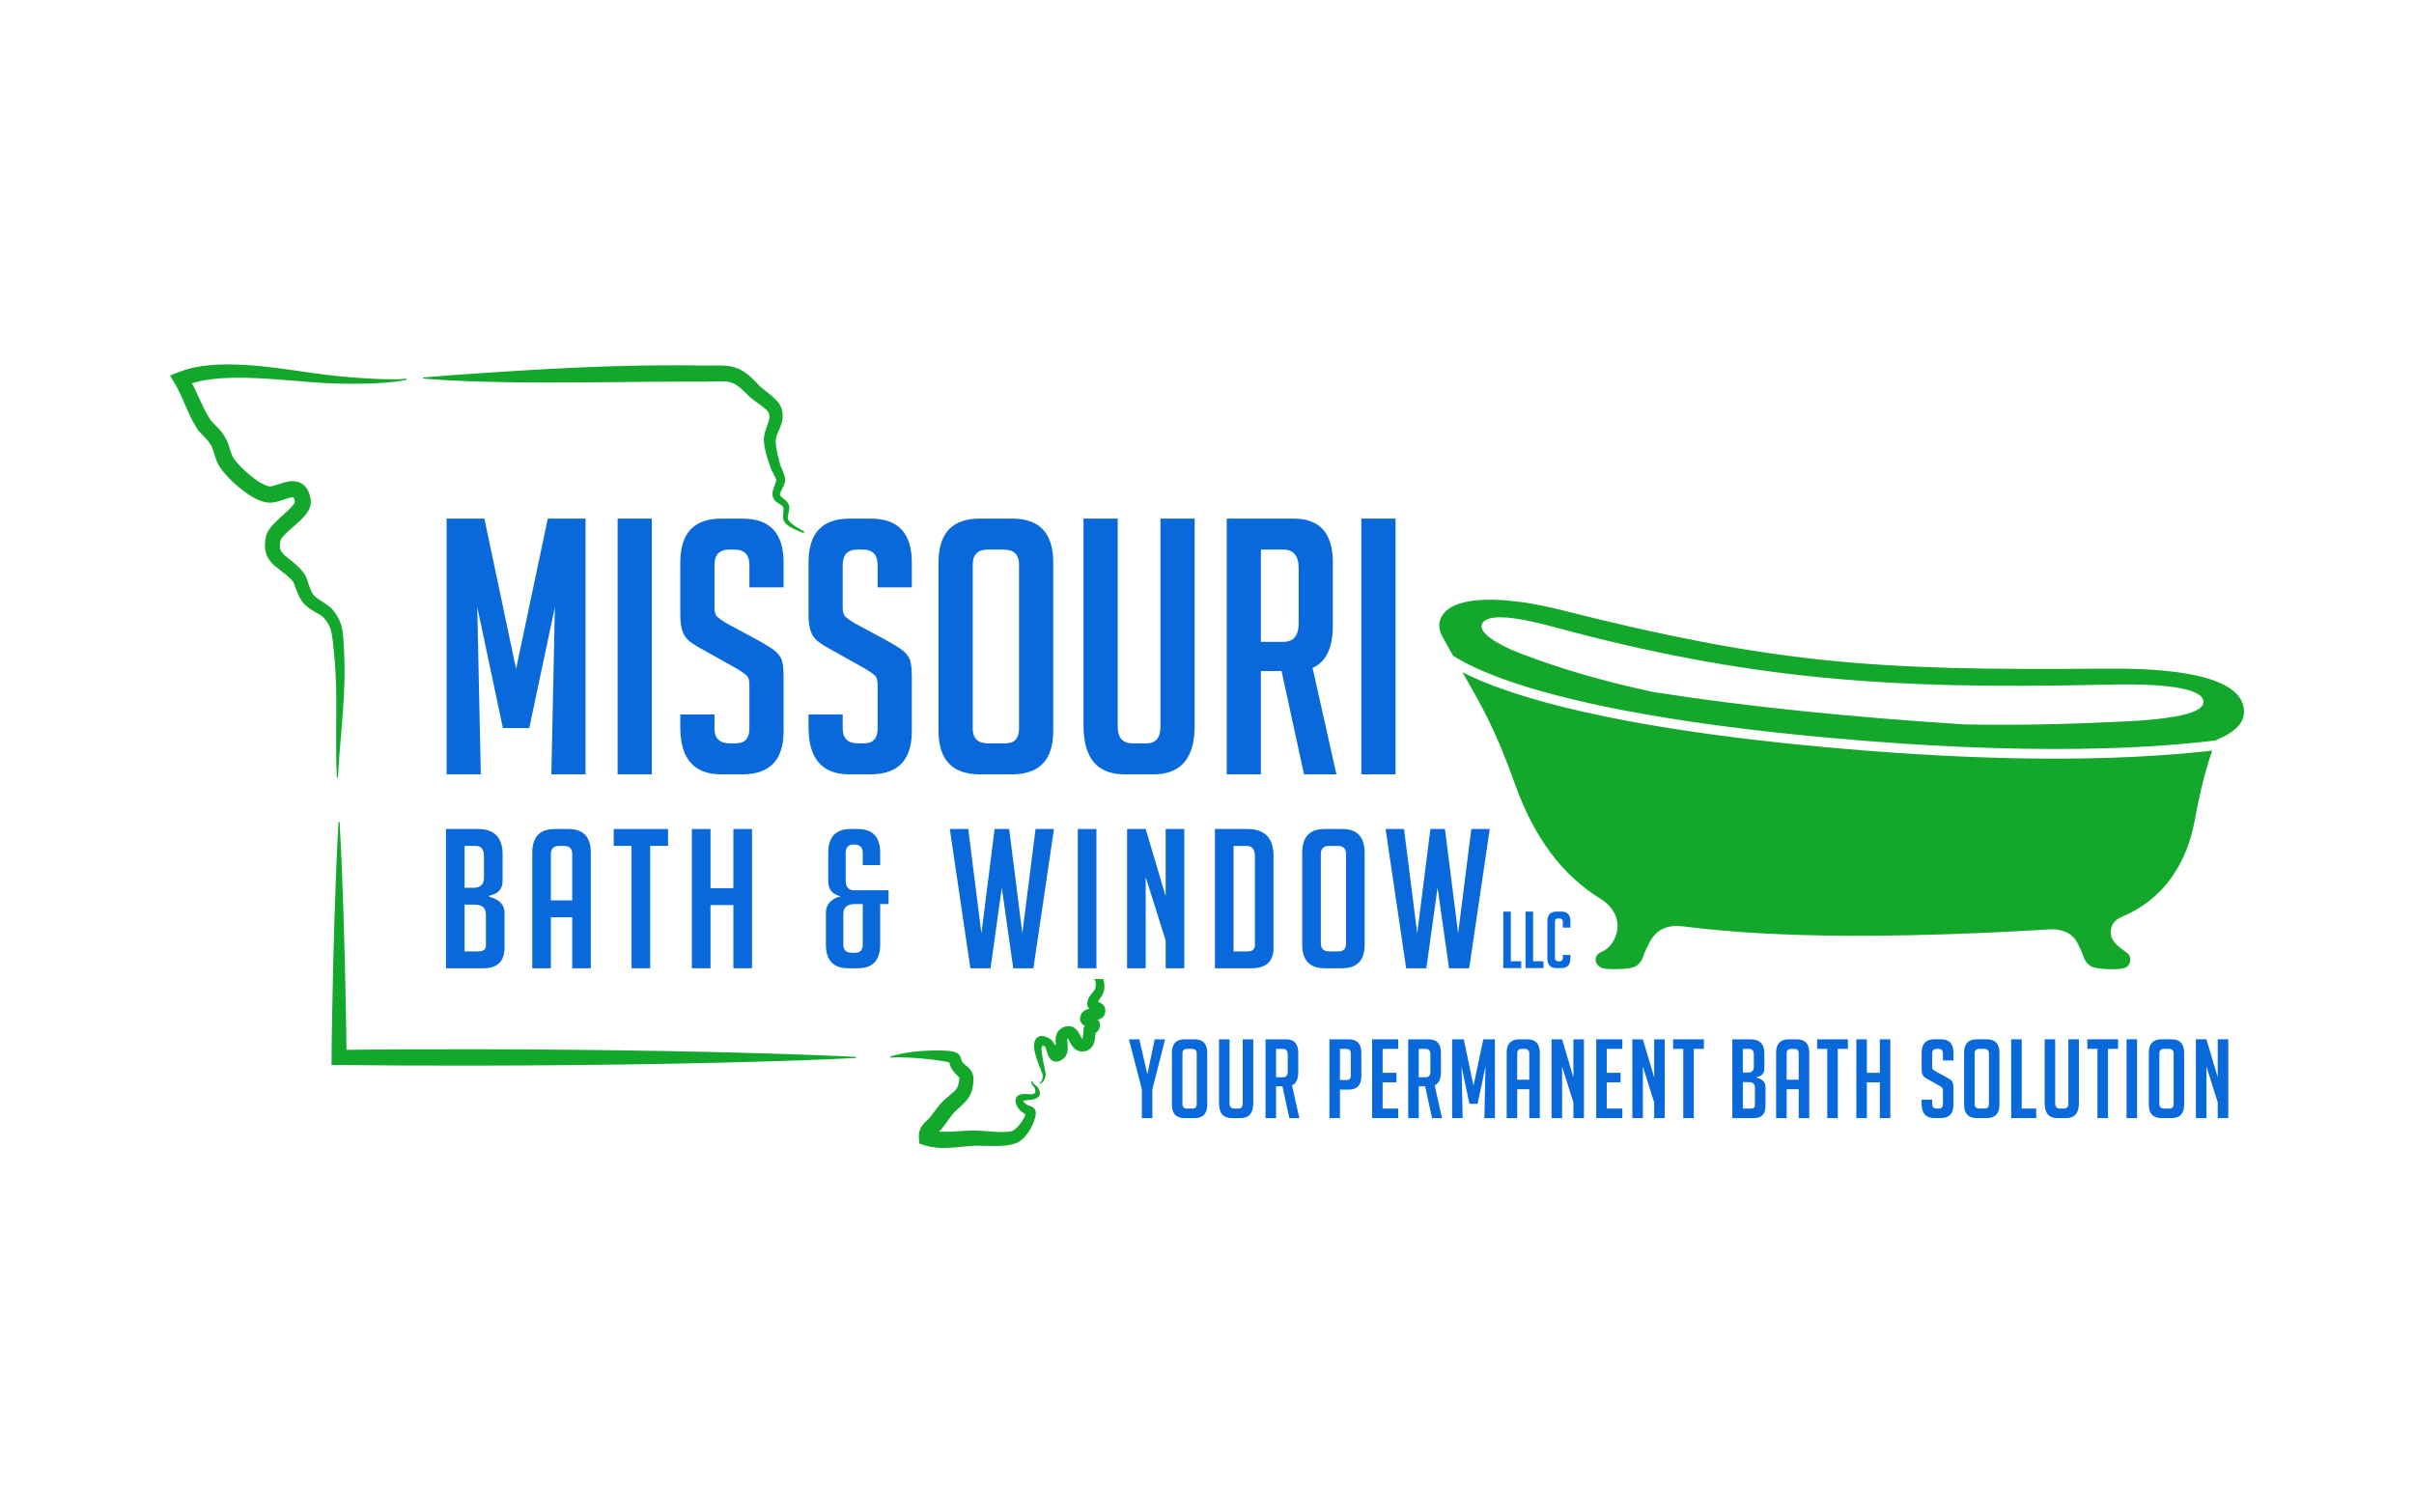 <?xml version="1.0" encoding="utf-8"?>
<!-- Generator: Adobe Illustrator 25.2.1, SVG Export Plug-In . SVG Version: 6.00 Build 0)  -->
<svg version="1.1" id="Layer_1" xmlns="http://www.w3.org/2000/svg" xmlns:xlink="http://www.w3.org/1999/xlink" x="0px" y="0px"
	 width="723px" height="453px" viewBox="0 0 723 453" enable-background="new 0 0 723 453" xml:space="preserve">
<g>
	<path fill-rule="evenodd" clip-rule="evenodd" fill="#13A82B" d="M655.091,201.801c-8.247-1.436-17.825-1.588-24.679-1.528
		c-34.964,0.313-60.072-0.015-85.225-2.703c-23.285-2.491-46.61-7.006-77.821-14.913c-11.368-2.88-26.369-4.755-33.002-0.612
		c-3.191,1.985-4.246,5.219-2.365,8.641c1.127,2.056,2.179,3.94,3.168,5.691c3.1,2.012,8.599,4.887,17.989,8.046
		c10.369,3.49,23.392,6.643,38.713,9.373c19.091,3.402,41.829,6.151,67.583,8.176c26.162,2.056,50.099,2.783,71.149,2.162
		c12.013-0.357,23.107-1.151,33.129-2.365c0.017-0.041,0.035-0.083,0.052-0.123c4.879-1.984,8.311-4.693,8.311-8.411
		C672.092,206.721,664.448,203.434,655.091,201.801 M651.56,214.597c-7.077,1.299-16.512,1.532-19.456,1.678
		c-13.854,0.689-28.566,0.972-43.627,0.715c-33.918-2.171-65.013-5.27-93.29-9.711c-14.256-3.048-27.815-6.904-40.18-11.703
		c-7.155-2.78-11.859-6.123-11.246-8.347c1.153-4.187,12.405-1.929,21.493,0.538c28.862,7.839,53.829,12.465,78.873,15
		c27.028,2.736,54.149,3.039,86.355,2.313c3.111-0.069,13.253-0.356,20.778,0.762c4.906,0.728,8.698,2.056,8.698,4.432
		C659.959,212.385,656.283,213.729,651.56,214.597 M630.686,227.024c-4.892,0.144-9.942,0.216-15.134,0.216
		c-17.261,0-36.134-0.797-56.328-2.384c-75.742-5.954-107.951-16.698-121.235-23.515c6.168,10.783,9.904,17.177,15.847,33.766
		c5.65,15.773,14.055,27.053,25.503,34.097c3.013,1.871,4.994,4.607,5.115,7.775c0.124,3.26-1.756,6.882-4.834,8.167
		c-1.133,0.488-1.884,1.354-1.693,2.654c0.144,0.979,0.892,1.911,2.228,2.243c1.751,0.434,7.509,0.299,9.161-0.35
		c1.251-0.493,2.19-1.463,2.738-2.984c0.605-1.687,1.365-3.324,2.25-4.886c1.047-1.866,2.427-3.063,4.03-3.743
		c1.702-0.721,3.658-0.861,5.749-0.6c22.203,2.775,45.163,3.078,67.576,2.652c14.793-0.279,29.278-0.965,42.292-1.768
		c3.148-0.196,6.467,0.867,8.095,3.815c0.783,1.429,1.467,2.92,2.023,4.451c0.518,1.421,1.324,2.496,2.766,3.063
		c0.887,0.349,3.078,0.568,5.174,0.603c1.805,0.03,3.544-0.077,4.323-0.352c0.991-0.35,1.656-1.315,1.712-2.348
		c0.047-0.828-0.292-1.692-1.128-2.299c-2.187-1.587-4.755-3.201-4.745-6.08c0.007-2.261,1.336-3.772,3.331-4.6
		c12.532-5.235,19.473-15.922,21.883-29.135c0.592-3.259,1.247-6.495,1.955-9.513l0.05-0.108c0,0,1.352-5.861,3.171-11.041
		C652.85,225.944,642.183,226.682,630.686,227.024"/>
	<polygon fill="#0969DB" points="345.141,334.907 341.985,334.907 341.985,326.23 338.107,311.305 341.229,311.305 343.596,321.561 
		343.695,321.561 345.832,311.305 348.955,311.305 345.141,326.23 	"/>
	<path fill="#0969DB" d="M354.806,334.908c-2.543,0-3.814-1.337-3.814-4.011v-15.549c0-2.695,1.26-4.043,3.78-4.043h3.024
		c2.52,0,3.78,1.348,3.78,4.043v15.549c0,2.674-1.271,4.011-3.814,4.011H354.806z M355.562,332.048h1.611
		c0.833,0,1.25-0.46,1.25-1.382v-15.121c0-0.92-0.472-1.38-1.415-1.38h-1.479c-0.92,0-1.38,0.46-1.38,1.38v15.121
		C354.148,331.588,354.619,332.048,355.562,332.048"/>
	<path fill="#0969DB" d="M375.35,311.305v19.132c0,2.98-1.271,4.471-3.812,4.471h-2.663c-2.52,0-3.78-1.501-3.78-4.504v-19.099
		h3.155v19.197c0,1.031,0.462,1.546,1.382,1.546h1.281c0.855,0,1.283-0.515,1.283-1.546v-19.197L375.35,311.305L375.35,311.305z"/>
	<path fill="#0969DB" d="M379.032,311.305h6.181c2.411,0,3.615,1.348,3.615,4.043v5.819c0,2.06-0.623,3.364-1.873,3.912l2.204,9.829
		h-2.993l-2.069-9.534h-1.907v9.534h-3.156v-23.603H379.032z M382.188,322.679h2.071c0.943,0,1.413-0.569,1.413-1.709v-5.095
		c0-1.14-0.471-1.709-1.413-1.709h-2.071V322.679z"/>
	<path fill="#0969DB" d="M398.163,311.306h5.753c2.543,0,3.814,1.347,3.814,4.043v7.002c0,2.674-1.261,4.011-3.78,4.011h-2.63v8.546
		h-3.156L398.163,311.306L398.163,311.306z M401.319,323.501h2.004c0.833,0,1.25-0.46,1.25-1.382v-6.574
		c0-0.92-0.471-1.38-1.413-1.38h-1.84L401.319,323.501L401.319,323.501z"/>
	<polygon fill="#0969DB" points="410.95,334.907 410.95,311.305 418.774,311.305 418.774,314.164 414.105,314.164 414.105,321.331 
		418.248,321.331 418.248,324.191 414.105,324.191 414.105,332.047 418.774,332.047 418.774,334.907 	"/>
	<path fill="#0969DB" d="M421.765,311.305h6.181c2.41,0,3.615,1.348,3.615,4.043v5.819c0,2.06-0.624,3.364-1.873,3.912l2.203,9.829
		h-2.992l-2.069-9.534h-1.908v9.534h-3.155V311.305z M424.92,322.679h2.072c0.941,0,1.412-0.569,1.412-1.709v-5.095
		c0-1.14-0.471-1.709-1.412-1.709h-2.072V322.679z"/>
	<polygon fill="#0969DB" points="441.323,325.177 444.249,311.306 447.735,311.306 447.735,334.907 444.577,334.907 
		444.908,319.457 442.539,330.635 440.107,330.635 437.74,319.457 438.07,334.907 434.914,334.907 434.914,311.306 438.398,311.306 
			"/>
	<path fill="#0969DB" d="M454.406,334.907h-3.155v-19.559c0-2.696,1.259-4.043,3.78-4.043h2.367c2.52,0,3.78,1.347,3.78,4.043
		v19.559h-3.156v-8.645h-3.616L454.406,334.907L454.406,334.907z M458.022,323.402v-7.857c0-0.92-0.46-1.38-1.38-1.38h-0.855
		c-0.92,0-1.382,0.46-1.382,1.38v7.857H458.022z"/>
	<polygon fill="#0969DB" points="471.237,322.712 471.237,311.305 474.393,311.305 474.393,334.907 471.237,334.907 
		471.237,330.207 467.851,319.457 467.851,334.907 464.695,334.907 464.695,311.305 467.851,311.305 	"/>
	<polygon fill="#0969DB" points="478.074,334.907 478.074,311.305 485.898,311.305 485.898,314.164 481.229,314.164 
		481.229,321.331 485.372,321.331 485.372,324.191 481.229,324.191 481.229,332.047 485.898,332.047 485.898,334.907 	"/>
	<polygon fill="#0969DB" points="495.431,322.712 495.431,311.305 498.586,311.305 498.586,334.907 495.431,334.907 
		495.431,330.207 492.044,319.457 492.044,334.907 488.889,334.907 488.889,311.305 492.044,311.305 	"/>
	<polygon fill="#0969DB" points="507.298,314.165 507.298,334.908 504.141,334.908 504.141,314.165 501.117,314.165 
		501.117,311.305 510.322,311.305 510.322,314.165 	"/>
	<path fill="#0969DB" d="M526.165,322.778c1.732,0.483,2.598,1.38,2.598,2.695v5.918c0,2.345-1.195,3.518-3.583,3.518h-6.345
		v-23.603h5.391c2.804,0,4.207,1.425,4.207,4.274v4.536c0,1.359-0.754,2.191-2.268,2.497V322.778L526.165,322.778z M521.99,321.266
		h1.479c1.207,0,1.81-0.571,1.81-1.709v-3.682c0-1.14-0.472-1.709-1.415-1.709h-1.873L521.99,321.266L521.99,321.266z
		 M521.99,332.048h2.367c0.832,0,1.249-0.34,1.249-1.02v-5.226c0-1.117-0.624-1.676-1.873-1.676h-1.743V332.048z"/>
	<path fill="#0969DB" d="M535.105,334.907h-3.155v-19.559c0-2.696,1.26-4.043,3.78-4.043h2.367c2.52,0,3.78,1.347,3.78,4.043v19.559
		h-3.156v-8.645h-3.616L535.105,334.907L535.105,334.907z M538.721,323.402v-7.857c0-0.92-0.46-1.38-1.38-1.38h-0.855
		c-0.92,0-1.382,0.46-1.382,1.38v7.857H538.721z"/>
	<polygon fill="#0969DB" points="550.424,314.165 550.424,334.908 547.269,334.908 547.269,314.165 544.244,314.165 
		544.244,311.305 553.448,311.305 553.448,314.165 	"/>
	<polygon fill="#0969DB" points="563.013,334.907 563.013,324.191 559.135,324.191 559.135,334.907 555.98,334.907 555.98,311.305 
		559.135,311.305 559.135,321.331 563.013,321.331 563.013,311.305 566.17,311.305 566.17,334.907 	"/>
	<path fill="#13A82B" d="M121.793,113.75c-2.253,0.516-4.555,0.724-6.844,0.899c-2.295,0.161-4.591,0.242-6.887,0.28
		c-4.591,0.071-9.198-0.043-13.796-0.383c-4.581-0.333-9.123-0.775-13.647-1.069c-4.52-0.293-9.03-0.467-13.457-0.229
		c-2.145,0.123-4.27,0.341-6.328,0.728c-1.031,0.191-2.04,0.43-3.026,0.715c-0.072,0.02-0.061,0.019-0.071,0.023l-0.02,0.009
		l-0.041,0.017l-0.076,0.037l-0.067,0.036l-0.031,0.019c-0.009,0.005-0.028,0.009-0.011,0.024c0.059,0.074,0.106,0.143,0.149,0.201
		l0.004,0.005c0,0,0-0.002,0.017,0.033l0.077,0.152l0.155,0.304l0.3,0.605l0.575,1.205c0.748,1.602,1.436,3.175,2.167,4.664
		c0.365,0.745,0.741,1.468,1.138,2.159l0.302,0.51l0.153,0.252l0.077,0.124l0.082,0.131l0.08,0.148
		c0.125,0.235,0.266,0.435,0.477,0.693c0.408,0.5,0.988,1.056,1.627,1.691c0.636,0.645,1.361,1.365,2.017,2.401
		c0.041,0.063,0.082,0.132,0.121,0.199l0.089,0.157l0.033,0.061l0.017,0.022c0.18,0.257,0.344,0.518,0.484,0.776
		c0.288,0.519,0.5,1.025,0.683,1.508c0.357,0.963,0.584,1.831,0.827,2.57c0.237,0.737,0.49,1.337,0.762,1.727l0.335,0.475
		c0.101,0.14,0.212,0.285,0.328,0.43c0.232,0.291,0.483,0.587,0.745,0.88c1.052,1.172,2.246,2.302,3.48,3.331
		c1.236,1.022,2.546,1.971,3.839,2.655c0.471,0.248,0.94,0.457,1.36,0.592c0.209,0.068,0.402,0.117,0.57,0.145l0.136,0.02
		l0.065,0.006c0.047,0.004,0.112,0.004,0.19-0.002c0.315-0.017,0.805-0.125,1.335-0.283c0.533-0.157,1.12-0.359,1.758-0.565
		c0.64-0.203,1.328-0.417,2.142-0.571c0.408-0.075,0.851-0.133,1.345-0.143c0.495-0.008,1.041,0.03,1.671,0.208
		c0.601,0.173,1.168,0.463,1.655,0.855c0.242,0.195,0.468,0.413,0.669,0.652c0.209,0.244,0.373,0.484,0.51,0.712
		c0.552,0.935,0.769,1.79,0.927,2.579c0.037,0.197,0.069,0.392,0.096,0.584l0.024,0.207l0.013,0.167l0.005,0.132
		c0.004,0.172-0.002,0.343-0.015,0.505c-0.059,0.66-0.241,1.216-0.448,1.68c-0.424,0.928-0.932,1.571-1.424,2.153
		c-0.996,1.144-2.004,2.02-2.976,2.877c-0.969,0.849-1.919,1.654-2.731,2.453c-0.402,0.397-0.772,0.796-1.043,1.156
		c-0.134,0.179-0.241,0.347-0.311,0.477c-0.032,0.063-0.059,0.119-0.071,0.155l-0.016,0.043l-0.003,0.011l-0.002,0.002
		c-0.003,0,0.011,0.003-0.026-0.003l0.036,0.005l-0.045,0.186c-0.237,0.96-0.284,1.821-0.106,2.466
		c0.086,0.328,0.227,0.628,0.447,0.947c0.219,0.318,0.525,0.652,0.895,0.996c0.745,0.688,1.728,1.4,2.723,2.227
		c0.997,0.827,2.013,1.791,2.871,2.926l-0.171-0.193c0.35,0.363,0.531,0.668,0.688,0.941c0.151,0.273,0.26,0.518,0.359,0.751
		c0.195,0.464,0.336,0.883,0.473,1.287c0.268,0.801,0.503,1.542,0.768,2.211c0.263,0.667,0.559,1.259,0.871,1.65
		c0.328,0.42,0.828,0.848,1.42,1.264c0.829,0.592,1.818,1.136,2.883,1.894c0.266,0.192,0.54,0.402,0.816,0.645
		c0.145,0.129,0.252,0.228,0.456,0.434l0.343,0.421c0.385,0.487,0.762,1.002,1.11,1.557c0.704,1.103,1.246,2.416,1.519,3.686
		c0.285,1.271,0.385,2.475,0.469,3.643c0.08,1.168,0.131,2.311,0.19,3.448c0.063,1.144,0.108,2.315,0.132,3.468
		c0.048,2.316,0.019,4.626-0.061,6.927c-0.336,9.21-1.439,18.265-1.901,27.395h-0.328c-0.475-9.154-0.011-18.337-0.241-27.407
		c-0.058-2.27-0.158-4.529-0.328-6.779c-0.084-1.128-0.186-2.237-0.307-3.371c-0.116-1.142-0.225-2.278-0.355-3.384
		c-0.132-1.105-0.284-2.179-0.547-3.128c-0.26-0.953-0.643-1.767-1.199-2.571c-0.276-0.401-0.591-0.797-0.932-1.194l-0.128-0.148
		l-0.061-0.067l-0.019-0.02c0,0.005-0.103-0.091-0.175-0.145c-0.158-0.128-0.344-0.26-0.546-0.393
		c-0.819-0.54-1.855-1.064-2.919-1.755c-0.762-0.497-1.566-1.088-2.288-1.928c-0.737-0.871-1.176-1.764-1.548-2.602
		c-0.367-0.84-0.65-1.655-0.925-2.395c-0.139-0.367-0.275-0.719-0.406-1.006c-0.065-0.141-0.131-0.268-0.181-0.349
		c-0.025-0.041-0.047-0.072-0.056-0.083c-0.003-0.004-0.004-0.003-0.005-0.004l0.169-0.135c0.132-0.111,0.242-0.208,0.34-0.307
		l-0.483,0.493l-0.167-0.208c-0.629-0.777-1.392-1.475-2.276-2.166c-0.88-0.697-1.885-1.371-2.95-2.292
		c-0.527-0.464-1.071-1-1.56-1.664c-0.487-0.66-0.903-1.453-1.147-2.289c-0.248-0.836-0.333-1.686-0.315-2.475
		c0.016-0.793,0.129-1.532,0.283-2.235l-0.035,0.188c0.089-0.635,0.288-1.152,0.501-1.592c0.216-0.439,0.452-0.808,0.691-1.143
		c0.481-0.665,0.976-1.205,1.467-1.711c0.983-1.002,1.963-1.856,2.891-2.699c0.922-0.834,1.815-1.66,2.475-2.449
		c0.326-0.385,0.583-0.776,0.679-1.012c0.024-0.057,0.037-0.101,0.044-0.129c0.003-0.013,0.005-0.023,0.004-0.026
		c0.002,0,0.002-0.002,0-0.002s-0.004-0.002,0.031,0.003l0.128,0.015c0.082,0.007,0.143,0.008,0.191,0.007
		c0.012,0,0.024-0.003,0.035,0c0.009,0.009,0.019,0.019,0.03,0.028c0.013,0.021,0.013-0.016,0.017-0.033l0.007-0.031l0.002-0.008
		c0.393-0.095-0.535,0.121-0.439,0.097l-0.003-0.011c-0.019-0.123-0.04-0.241-0.063-0.356c-0.089-0.455-0.232-0.842-0.34-0.999
		c-0.026-0.043-0.045-0.065-0.044-0.061c-0.004-0.004-0.009-0.007-0.013-0.009c-0.009-0.006-0.019-0.008-0.028-0.009
		c0.016,0.004-0.077-0.015-0.218-0.008c-0.14,0.004-0.331,0.026-0.547,0.069c-0.436,0.084-0.967,0.244-1.535,0.432
		c-0.571,0.19-1.184,0.407-1.868,0.615c-0.688,0.203-1.439,0.413-2.393,0.488c-0.24,0.016-0.492,0.024-0.762,0.011
		c-0.132-0.007-0.28-0.019-0.411-0.035l-0.336-0.047c-0.462-0.073-0.884-0.184-1.28-0.309c-0.792-0.253-1.486-0.57-2.14-0.909
		c-1.769-0.935-3.271-2.039-4.703-3.215c-1.423-1.185-2.752-2.441-4.008-3.846c-0.315-0.352-0.624-0.716-0.929-1.103
		c-0.153-0.193-0.305-0.393-0.456-0.604l-0.412-0.587c-0.704-1.047-1.071-2.084-1.365-2.989c-0.287-0.908-0.5-1.716-0.741-2.376
		c-0.12-0.328-0.246-0.622-0.376-0.86c-0.065-0.123-0.132-0.228-0.199-0.327l-0.171-0.241c-0.045-0.076-0.08-0.151-0.121-0.225
		c-0.049-0.096-0.05-0.093-0.068-0.125c-0.015-0.025-0.028-0.051-0.047-0.078c-0.261-0.435-0.744-0.975-1.321-1.559
		c-0.576-0.594-1.253-1.236-1.933-2.082c-0.332-0.415-0.689-0.928-0.963-1.462l0.004,0.004l0.003,0.006
		c0.003,0.004,0.004,0.007-0.007-0.012l-0.092-0.152l-0.181-0.305c-0.12-0.204-0.235-0.408-0.348-0.612
		c-0.452-0.817-0.861-1.637-1.244-2.452c-0.765-1.631-1.434-3.243-2.117-4.792l-0.518-1.148l-0.264-0.563l-0.133-0.28l-0.192-0.388
		c-0.382-0.741-0.771-1.468-1.227-2.204l-1.322-2.191c0.196-0.096,0.452-0.191,0.691-0.285l0.719-0.281l1.418-0.552
		c0.467-0.188,0.963-0.35,1.451-0.518c0.241-0.088,0.5-0.152,0.748-0.228l0.376-0.111c0.123-0.037,0.266-0.078,0.33-0.092
		c1.155-0.299,2.313-0.535,3.47-0.712c2.315-0.357,4.62-0.512,6.906-0.556c4.711-0.082,9.343,0.303,13.922,0.829
		c4.578,0.531,9.106,1.235,13.612,1.859c4.492,0.633,9.014,1.069,13.558,1.383c2.271,0.155,4.544,0.28,6.819,0.345
		c2.272,0.052,4.555,0.088,6.81-0.157L121.793,113.75z"/>
	<path fill="#13A82B" d="M101.712,246.227c0.535,9.388,0.885,18.777,1.19,28.166c0.296,9.39,0.524,18.78,0.688,28.168l0.119,7.087
		l0.052,3.546l0.011,0.885l0.003,0.111l0.002,0.065l0.003,0.023l0.005,0.044l0.023,0.157l0.129-0.016l0.058-0.008l0.028-0.003
		l0.013-0.002l0.149-0.003l2.635-0.028l5.27-0.048l10.539-0.064c7.027-0.031,14.053-0.036,21.08-0.023
		c18.778,0.037,37.556,0.203,56.334,0.548c9.388,0.173,18.777,0.393,28.167,0.668c9.388,0.283,18.778,0.603,28.167,1.071v0.328
		c-9.388,0.469-18.778,0.79-28.167,1.072c-9.39,0.274-18.778,0.495-28.167,0.668c-18.778,0.345-37.556,0.509-56.334,0.548
		c-7.027,0.013-14.053,0.008-21.08-0.022l-23.336-0.171l0.045-5.801l0.05-3.546l0.12-7.087c0.164-9.388,0.392-18.778,0.688-28.168
		c0.303-9.388,0.654-18.777,1.188-28.166H101.712z"/>
	<path fill="#13A82B" d="M266.675,316.441c2.02-0.633,4.114-1.032,6.215-1.315c2.104-0.279,4.226-0.429,6.358-0.476
		c1.067-0.021,2.136-0.015,3.212,0.031l0.808,0.04l0.8,0.053l0.444,0.04c0.204,0.024,0.429,0.058,0.643,0.097
		c0.432,0.08,0.856,0.196,1.24,0.382c0.383,0.182,0.736,0.444,0.992,0.789c0.252,0.34,0.408,0.725,0.518,1.166l0.076,0.332
		c0.011,0.058,0.024,0.111,0.037,0.161c0.009,0.035,0.011,0.035,0.013,0.041l0.008,0.019c0.021,0.047,0.044,0.088,0.072,0.133
		c0.053,0.087,0.129,0.192,0.227,0.301l0.183,0.195c0.071,0.073,0.143,0.145,0.218,0.216c0.149,0.143,0.304,0.279,0.477,0.423
		l0.598,0.492c0.116,0.101,0.242,0.212,0.38,0.345c0.158,0.156,0.326,0.34,0.468,0.525c0.276,0.359,0.495,0.763,0.641,1.195
		c0.073,0.216,0.129,0.438,0.169,0.663c0.04,0.223,0.065,0.468,0.076,0.645c0.04,0.751-0.03,1.354-0.106,1.928
		c-0.036,0.239-0.065,0.501-0.124,0.82c-0.058,0.307-0.128,0.62-0.22,0.936c-0.18,0.633-0.457,1.291-0.816,1.887
		c-0.357,0.598-0.781,1.12-1.191,1.561c-0.412,0.441-0.811,0.819-1.188,1.169l-0.553,0.51L287.075,332
		c-0.111,0.101-0.225,0.211-0.327,0.293l-0.26,0.227l-0.227,0.209c-0.149,0.141-0.294,0.287-0.436,0.436
		c-0.565,0.595-1.079,1.276-1.637,2.064l-0.876,1.228l-0.472,0.636l-0.455,0.595c-0.037,0.052-0.101,0.132-0.157,0.203
		c-0.059,0.074-0.116,0.139-0.175,0.208c-0.116,0.133-0.231,0.257-0.343,0.373c-0.112,0.116-0.222,0.224-0.327,0.326l-0.064,0.061
		l-0.001,0.002l-0.009,0.016c-0.004,0.008-0.013,0.024-0.005,0.032l0.009,0.005l0.02,0.012l0.008,0.004l0.288,0.019
		c0.233,0.015,0.467,0.025,0.706,0.032c0.95,0.028,1.931,0.007,2.932-0.04c1.003-0.048,2.023-0.119,3.069-0.19l1.591-0.095
		l0.815-0.036c0.296-0.012,0.599-0.015,0.885-0.012c1.151,0.012,2.215,0.093,3.264,0.172c1.045,0.08,2.067,0.166,3.068,0.224
		c1,0.059,1.983,0.092,2.913,0.059c0.465-0.017,0.916-0.053,1.336-0.113c0.209-0.031,0.412-0.067,0.6-0.111
		c0.093-0.021,0.185-0.044,0.272-0.069l0.124-0.037c0.019-0.003,0.031-0.009,0.047-0.012c0.175-0.055,0.519-0.28,0.824-0.54
		c0.315-0.265,0.631-0.583,0.932-0.92c0.596-0.672,1.16-1.455,1.535-2.184c0.047-0.085,0.093-0.201,0.156-0.327l0.041-0.088
		l0.019-0.031l0.037-0.064c0.049-0.087,0.099-0.177,0.145-0.275c0.047-0.096,0.092-0.2,0.12-0.309
		c0.03-0.108,0.03-0.238-0.049-0.316c-0.072-0.076-0.169-0.117-0.265-0.169c-0.103-0.056-0.181-0.103-0.308-0.192
		c-0.595-0.364-1.119-0.885-1.486-1.413l-0.138-0.2c-0.04-0.067-0.113-0.166-0.152-0.248c-0.097-0.181-0.151-0.299-0.222-0.463
		c-0.127-0.315-0.261-0.657-0.296-1.157c-0.013-0.247,0.008-0.555,0.136-0.87c0.123-0.316,0.357-0.595,0.587-0.763
		c0.472-0.336,0.857-0.393,1.19-0.451c0.333-0.048,0.629-0.055,0.915-0.055c0.136,0.002,0.293,0.004,0.402,0.009l0.256,0.022
		c0.341,0.03,0.711,0.065,1.104,0.06c0.196-0.004,0.4-0.017,0.6-0.063c0.2-0.045,0.401-0.129,0.543-0.276
		c0.141-0.147,0.201-0.343,0.213-0.531c0.011-0.192-0.017-0.384-0.061-0.575c-0.048-0.19-0.1-0.389-0.208-0.561
		c-0.103-0.176-0.249-0.322-0.392-0.481c-0.072-0.08-0.143-0.164-0.207-0.257c-0.063-0.089-0.123-0.193-0.191-0.339
		c-0.124-0.274-0.176-0.56-0.194-0.835l0.324-0.053c0.069,0.239,0.168,0.46,0.304,0.64c0.06,0.083,0.161,0.185,0.277,0.288
		c0.114,0.1,0.233,0.196,0.352,0.291c0.239,0.19,0.472,0.378,0.664,0.609c0.195,0.231,0.333,0.509,0.457,0.786
		c0.121,0.277,0.212,0.568,0.248,0.868c0.035,0.296,0.002,0.613-0.139,0.883c-0.14,0.271-0.363,0.471-0.6,0.624
		c-0.241,0.152-0.504,0.266-0.788,0.363c-0.568,0.191-1.236,0.28-1.937,0.34l-0.525,0.048c-0.152,0.015-0.255,0.031-0.379,0.048
		c-0.235,0.036-0.458,0.078-0.637,0.134c-0.088,0.028-0.164,0.059-0.211,0.087c-0.024,0.015-0.041,0.026-0.047,0.036
		c-0.007-0.003,0.004,0.022-0.012-0.006c-0.033-0.05-0.065-0.095-0.093-0.129c-0.115-0.144-0.185-0.158-0.129-0.136
		c0.028,0.009,0.086,0.026,0.171,0.035c0.044,0.005,0.093,0.007,0.151,0.007l0.092-0.003c0.015-0.002,0.005,0,0.009,0.002
		c0.017,0.021,0.077,0.173,0.175,0.326c0.044,0.071,0.116,0.181,0.152,0.224l0.169,0.186c0.276,0.291,0.543,0.483,0.862,0.622
		c0.149,0.073,0.371,0.144,0.56,0.212c0.196,0.069,0.385,0.145,0.561,0.228c0.354,0.173,0.65,0.355,0.899,0.62
		c0.257,0.271,0.397,0.659,0.44,1.017c0.048,0.365,0.028,0.747-0.047,1.14c-0.069,0.395-0.192,0.796-0.328,1.195l-0.333,0.94
		c-0.457,1.185-1.043,2.167-1.735,3.129c-0.35,0.477-0.73,0.941-1.172,1.392c-0.456,0.449-0.929,0.894-1.693,1.299
		c-0.103,0.052-0.205,0.104-0.311,0.145c-0.088,0.036-0.163,0.067-0.244,0.097c-0.158,0.063-0.316,0.116-0.472,0.167
		c-0.312,0.101-0.62,0.182-0.922,0.251c-0.605,0.136-1.192,0.224-1.767,0.288c-1.149,0.125-2.255,0.158-3.34,0.163
		c-1.083,0.004-2.144-0.025-3.181-0.051c-1.033-0.024-2.054-0.049-2.989-0.019c-0.235,0.008-0.453,0.02-0.678,0.039l-0.748,0.063
		l-1.527,0.147c-1.034,0.104-2.091,0.209-3.171,0.287c-1.08,0.077-2.184,0.129-3.322,0.115c-0.283-0.004-0.571-0.012-0.859-0.025
		l-0.218-0.011c-0.072-0.004-0.129-0.004-0.274-0.017l-0.771-0.068c-1.023-0.11-2.023-0.303-2.908-0.585l-1.879-0.612l-0.078-1.112
		c-0.02-0.404-0.065-0.792-0.055-1.19c0.017-0.793,0.191-1.584,0.572-2.35c0.375-0.767,1.015-1.505,1.749-2.172l0.481-0.448
		l0.205-0.2c0.06-0.061,0.116-0.12,0.164-0.175c0.021-0.026,0.049-0.053,0.067-0.077c0.022-0.026,0.037-0.043,0.073-0.092
		l0.462-0.587l0.427-0.559l0.883-1.188c0.613-0.823,1.32-1.725,2.157-2.549c0.208-0.207,0.423-0.407,0.643-0.6l0.333-0.285
		l0.312-0.253c0.095-0.071,0.161-0.132,0.237-0.196l0.287-0.244l0.565-0.48c0.367-0.312,0.704-0.605,0.987-0.88
		c0.284-0.275,0.501-0.523,0.673-0.771c0.171-0.248,0.307-0.507,0.424-0.824c0.058-0.158,0.11-0.328,0.156-0.509
		c0.045-0.169,0.088-0.399,0.143-0.651c0.089-0.408,0.147-0.799,0.156-1.045c0.002-0.072,0.005-0.074,0.007-0.099
		c0.003-0.02,0.003-0.043,0.002-0.064c-0.003-0.043-0.013-0.087-0.032-0.128c-0.012-0.024-0.017-0.037-0.04-0.069
		c-0.044-0.052-0.108-0.12-0.183-0.197l-0.565-0.552c-0.212-0.209-0.429-0.439-0.637-0.678c-0.103-0.12-0.204-0.242-0.303-0.367
		c-0.1-0.128-0.19-0.239-0.311-0.412c-0.214-0.308-0.413-0.65-0.577-1.037c-0.082-0.192-0.149-0.395-0.205-0.596l-0.02-0.076
		c-0.007-0.025-0.015-0.056-0.013-0.053l-0.003-0.031l-0.002-0.053c-0.002-0.072,0.007-0.152-0.015-0.228
		c-0.024-0.076-0.082-0.128-0.145-0.168c-0.064-0.04-0.135-0.072-0.211-0.101c-0.04-0.016-0.072-0.029-0.127-0.044
		c-0.087-0.023-0.219-0.049-0.33-0.071l-0.752-0.141l-0.747-0.131c-0.998-0.169-2.011-0.313-3.027-0.438
		c-2.035-0.252-4.09-0.428-6.154-0.536c-2.064-0.104-4.138-0.153-6.226-0.052L266.675,316.441z"/>
	<path fill="#13A82B" d="M331.059,302.503c-0.02-0.253-0.084-0.524-0.19-0.769c-0.211-0.5-0.552-0.845-0.835-1.064
		c-0.473-0.354-0.866-0.509-1.185-0.631c0.158-0.307,0.471-0.713,0.801-1.195c0.26-0.384,0.536-0.825,0.747-1.339
		c0.105-0.256,0.194-0.528,0.259-0.805c0.017-0.077,0.044-0.18,0.056-0.267l0.02-0.235l0.02-0.348
		c0.02-0.469,0.013-0.961-0.058-1.477c-0.052-0.375-0.143-0.763-0.283-1.139h-2.633c0.04,0.06,0.069,0.124,0.099,0.184
		c0.012,0.024,0.007,0.024,0.022,0.056l0.047,0.1c0.03,0.068,0.055,0.134,0.078,0.201c0.184,0.524,0.185,1.138,0.088,1.857
		c-0.037,0.522-0.311,0.95-0.767,1.522c-0.291,0.373-0.674,0.775-1.065,1.383c-0.192,0.304-0.382,0.676-0.505,1.11
		c-0.11,0.379-0.152,0.8-0.128,1.197c0,0-0.002,0.002,0,0.003c0,0.331,0.113,0.673,0.253,0.897c0.112,0.191,0.227,0.317,0.328,0.416
		c-0.577,0.089-1.006,0.263-1.361,0.479c-0.379,0.235-0.71,0.543-0.969,0.996c-0.261,0.448-0.396,0.992-0.44,1.516
		c0.012,0.315,0.044,0.476,0.103,0.659c0.06,0.179,0.136,0.355,0.274,0.564c0.14,0.204,0.337,0.445,0.702,0.695
		c0.113,0.077,0.246,0.157,0.392,0.235c-0.02,0.024-0.039,0.048-0.058,0.073c-0.124,0.177-0.211,0.35-0.316,0.531
		c-0.058,0.392-0.108,0.792-0.128,1.2l-0.041,0.707c-0.025,0.379-0.06,0.72-0.114,0.999c-0.031,0.168-0.075,0.309-0.11,0.404
		c-0.022-0.026-0.048-0.061-0.073-0.097c-0.141-0.201-0.311-0.516-0.5-0.881c-0.197-0.369-0.406-0.791-0.749-1.28
		c-0.176-0.244-0.385-0.509-0.683-0.776c-0.292-0.261-0.692-0.529-1.167-0.684c-0.472-0.158-0.976-0.186-1.395-0.133
		c-0.419,0.055-0.775,0.169-1.076,0.296c-0.065,0.031-0.161,0.068-0.255,0.117c-0.1,0.053-0.166,0.087-0.242,0.136
		c-0.153,0.091-0.307,0.196-0.455,0.315c-0.299,0.237-0.585,0.548-0.8,0.885c-0.449,0.7-0.584,1.451-0.611,2.033
		c-0.017,0.299-0.007,0.571,0.011,0.823l0.03,0.347c0.004,0.036,0.003,0.02,0.004,0.025l0.003,0.007l0.005,0.012
		c0.012,0.032,0.026,0.071,0.041,0.117c0.028,0.088,0.049,0.228-0.024,0.348c-0.036,0.056-0.083,0.123-0.147,0.152
		c-0.067,0.028-0.116-0.007-0.152-0.043c-0.076-0.083-0.129-0.209-0.24-0.368c-0.004,0-0.026-0.04-0.044-0.073
		c-0.036-0.061-0.088-0.155-0.133-0.227c-0.093-0.156-0.197-0.304-0.311-0.445c-0.224-0.279-0.487-0.523-0.783-0.71
		c-0.596-0.361-1.237-0.645-1.857-0.753c-0.615-0.105-1.235-0.048-1.759,0.288c-0.523,0.339-0.824,0.877-0.975,1.473
		c-0.153,0.604-0.148,1.284-0.076,1.939l0.028,0.228l0.028,0.169l0.059,0.332c0.043,0.219,0.091,0.435,0.141,0.648
		c0.416,1.696,1.008,3.27,1.624,4.82l0.46,1.148l0.105,0.276l0.044,0.128l0.017,0.049c0,0.002,0.002,0.003,0.002,0.004
		c0.002,0.006,0.003,0.006,0.003,0v-0.003c0.002-0.002-0.011-0.003,0.037-0.005l0.081,0.007l0.082,0.007l0.016,0.002
		c-0.035-0.002-0.145-0.004-0.212-0.007v0.006c0.016,0.19,0.033,0.383,0.028,0.57c-0.004,0.378-0.064,0.747-0.209,1.087
		c-0.147,0.337-0.396,0.636-0.725,0.857l0.111,0.22c0.41-0.148,0.796-0.427,1.075-0.803c0.274-0.375,0.447-0.819,0.542-1.26
		c0.052-0.224,0.08-0.447,0.105-0.671c0-0.052,0.003-0.021,0.002-0.069l-0.005-0.075l-0.011-0.102l-0.025-0.177l-0.056-0.321
		c-0.078-0.421-0.164-0.827-0.249-1.232c-0.337-1.619-0.679-3.232-0.839-4.799c-0.019-0.194-0.036-0.388-0.047-0.579l-0.015-0.285
		l-0.004-0.139c0-0.043,0.003-0.053,0.003-0.08c0.015-0.171,0.037-0.326,0.084-0.462c0.047-0.133,0.117-0.264,0.255-0.312
		c0.138-0.045,0.291,0.017,0.406,0.083c0.115,0.068,0.212,0.147,0.292,0.227c0.04,0.041,0.068,0.089,0.091,0.138
		c0.011,0.024,0.02,0.049,0.028,0.073c0.007,0.016,0.002,0.015,0.016,0.045c0.026,0.061,0.049,0.112,0.086,0.208
		c0.26,0.684,0.441,1.501,0.728,2.121c0.283,0.626,0.603,1.031,0.937,1.323c0.171,0.148,0.349,0.271,0.564,0.369
		c0.213,0.099,0.48,0.172,0.768,0.184c0.581,0.024,1.128-0.167,1.628-0.448c0.504-0.284,0.939-0.648,1.246-1.089
		c0.311-0.439,0.529-0.951,0.64-1.6c0.117-0.643,0.073-1.438-0.009-2.228l-0.052-0.576l-0.013-0.273
		c-0.004-0.16,0-0.303,0.012-0.419c0.022-0.232,0.076-0.319,0.088-0.319c0.011-0.008,0.011-0.005,0.039-0.024
		c0.012-0.005,0.026-0.017,0.048-0.028c0.011,0.013,0.02,0.028,0.031,0.043c0.131,0.191,0.296,0.508,0.481,0.873
		c0.188,0.369,0.397,0.796,0.721,1.279c0.083,0.121,0.176,0.247,0.277,0.373c0.112,0.139,0.266,0.305,0.412,0.44
		c0.3,0.28,0.643,0.514,1.019,0.673c0.374,0.16,0.78,0.247,1.191,0.261c0.205,0.008,0.41,0.004,0.619-0.017
		c0.199-0.019,0.391-0.053,0.593-0.107c0.406-0.102,0.836-0.302,1.199-0.579c0.365-0.276,0.656-0.617,0.861-0.947
		c0.41-0.671,0.556-1.276,0.659-1.808c0.097-0.532,0.133-1.009,0.157-1.452l0.024-0.524l-0.004-0.015
		c-0.002-0.006,0.002-0.012,0.004-0.016l0.007-0.005v-0.002l0.053-0.037c0.092-0.064,0.186-0.132,0.287-0.219
		c0.197-0.169,0.41-0.393,0.577-0.664c0.169-0.27,0.291-0.572,0.357-0.853c0.033-0.141,0.056-0.28,0.067-0.408
		c0.005-0.065,0.012-0.131,0.013-0.191l0.001-0.091l0.002-0.047l-0.003-0.101l-0.002-0.021l-0.012-0.134l-0.019-0.141l-0.021-0.1
		c-0.03-0.132-0.072-0.26-0.121-0.378c-0.047-0.117-0.104-0.223-0.161-0.317c-0.031-0.051-0.059-0.092-0.089-0.134l-0.025-0.039
		l-0.011-0.012c-0.04-0.032-0.103-0.017-0.167-0.061c-0.03-0.045-0.021-0.106,0.021-0.123c0.019-0.011,0.041-0.016,0.071-0.024
		l0.355-0.104c0.368-0.117,0.866-0.379,1.224-0.824c0.177-0.218,0.309-0.457,0.396-0.681c0.044-0.113,0.077-0.223,0.103-0.327
		l0.019-0.071l0.033-0.163C331.062,302.981,331.079,302.762,331.059,302.503 M327.108,306.978l0.012-0.004
		c0.016-0.008,0.03-0.012,0.037-0.013l-0.003,0.012l-0.002,0.005c0.168,0.003,0.246,0.006,0.257,0.006
		C327.396,306.984,327.275,306.982,327.108,306.978"/>
	<path fill="#13A82B" d="M240.89,159.236c-0.075,0.14-0.145,0.285-0.214,0.431c-1.156-0.455-2.324-0.904-3.456-1.511
		c-0.72-0.398-1.447-0.833-2.068-1.548l-0.113-0.14l-0.104-0.145l-0.008-0.008l-0.003-0.004l-0.002-0.003
		c0-0.002-0.002-0.004-0.002-0.004l-0.002-0.002l-0.033-0.051c-0.022-0.035-0.045-0.068-0.063-0.102
		c-0.036-0.068-0.073-0.139-0.099-0.207c-0.112-0.275-0.156-0.537-0.179-0.779c-0.044-0.484-0.009-0.916,0.026-1.331
		c0.036-0.41,0.085-0.809,0.105-1.16c0.004-0.263,0.017-0.531-0.11-0.76c-0.123-0.225-0.3-0.412-0.5-0.555l-0.072-0.053
		l-0.099-0.067l-0.216-0.138l-0.503-0.304c-0.36-0.224-0.8-0.507-1.183-0.985c-0.19-0.242-0.344-0.51-0.458-0.824
		c-0.026-0.076-0.064-0.196-0.072-0.225l-0.02-0.071c-0.003-0.007-0.009-0.028-0.009-0.028l-0.016-0.063
		c-0.041-0.175-0.067-0.348-0.072-0.508c-0.026-0.652,0.119-1.148,0.256-1.594c0.143-0.442,0.305-0.832,0.452-1.201
		c0.148-0.367,0.285-0.712,0.372-1.009l0.028-0.108c0.009-0.037,0.011-0.044,0.017-0.072c0.007-0.048,0.015-0.095,0.017-0.14
		c0.008-0.095,0.007-0.19-0.02-0.279c-0.009-0.045-0.025-0.088-0.04-0.132l-0.064-0.167c-0.056-0.147-0.123-0.304-0.197-0.467
		c-0.148-0.324-0.317-0.663-0.493-1.008l-0.546-1.077c-0.095-0.191-0.188-0.385-0.285-0.618c-0.043-0.092-0.121-0.32-0.144-0.399
		l-0.092-0.279c-0.248-0.744-0.507-1.508-0.748-2.291c-0.481-1.567-0.927-3.205-1.068-5.022l-0.02-0.341l-0.009-0.223
		c-0.004-0.087,0-0.172,0.009-0.256l0.044-0.413c0.015-0.12,0.031-0.24,0.05-0.359c0.076-0.476,0.184-0.937,0.311-1.379
		c0.253-0.881,0.573-1.668,0.819-2.363c0.249-0.697,0.413-1.296,0.447-1.816c0.017-0.261,0.008-0.508-0.03-0.756
		c-0.02-0.123-0.045-0.248-0.078-0.373l-0.048-0.169l-0.044-0.143c-0.007-0.005-0.005-0.011-0.012-0.02
		c-0.031-0.068-0.138-0.246-0.302-0.437c-0.166-0.196-0.383-0.414-0.626-0.632c-0.491-0.441-1.076-0.885-1.693-1.336
		c-0.619-0.453-1.274-0.912-1.948-1.421c-0.337-0.256-0.683-0.525-1.035-0.828c-0.177-0.152-0.356-0.315-0.538-0.491
		c-0.091-0.089-0.183-0.184-0.276-0.28l-0.132-0.145c-0.028-0.032-0.059-0.069-0.086-0.092l-0.356-0.356l-0.397-0.387
		c-0.265-0.253-0.532-0.499-0.8-0.732c-0.536-0.465-1.075-0.883-1.608-1.212c-1.075-0.668-2.06-0.944-3.421-1.027
		c-1.348-0.08-2.939,0.009-4.543,0.045l-1.216,0.024c-0.399,0.007-0.84,0.011-1.225,0.008l-2.386-0.007l-4.748,0.003
		c-12.664,0.036-25.348,0.275-38.061,0.269c-6.356,0.005-12.72-0.052-19.085-0.223c-6.366-0.175-12.731-0.441-19.088-0.975v-0.331
		c6.352-0.536,12.693-0.97,19.035-1.401c6.34-0.424,12.681-0.821,19.028-1.153c12.693-0.688,25.419-1.125,38.172-1.089l4.784,0.037
		l2.38,0.036c0.41,0.008,0.763,0.011,1.156,0.011l1.168-0.008c1.571-0.003,3.162-0.082,4.984,0.061
		c0.909,0.076,1.891,0.233,2.86,0.552c0.969,0.312,1.887,0.781,2.688,1.309c0.803,0.531,1.501,1.116,2.147,1.712
		c0.322,0.299,0.631,0.602,0.931,0.905l0.44,0.46l0.468,0.505c0.736,0.907,2.019,1.807,3.295,2.832
		c0.643,0.515,1.305,1.055,1.971,1.706c0.332,0.33,0.667,0.685,0.993,1.115c0.321,0.434,0.65,0.933,0.887,1.613
		c0.031,0.085,0.055,0.176,0.082,0.265l0.039,0.144l0.05,0.211l0.043,0.199c0.053,0.26,0.093,0.528,0.12,0.8
		c0.052,0.542,0.04,1.093-0.028,1.623c-0.136,1.064-0.481,1.987-0.805,2.768c-0.329,0.784-0.644,1.456-0.866,2.092
		c-0.113,0.317-0.205,0.626-0.272,0.931l-0.049,0.228l-0.031,0.179c-0.003,0.013-0.007,0.026-0.007,0.04l-0.003,0.019l-0.003,0.057
		v0.252c0.016,1.363,0.292,2.842,0.644,4.335c0.175,0.751,0.372,1.509,0.57,2.289l0.072,0.293c0.031,0.114,0.013,0.075,0.044,0.167
		c0.045,0.138,0.11,0.308,0.177,0.48l0.452,1.086c0.156,0.377,0.312,0.763,0.462,1.175c0.073,0.208,0.147,0.421,0.213,0.651
		l0.05,0.182l0.055,0.223c0.033,0.148,0.063,0.3,0.078,0.451c0.037,0.303,0.017,0.608-0.037,0.905
		c-0.028,0.149-0.065,0.296-0.11,0.44c-0.019,0.071-0.049,0.156-0.068,0.213l-0.065,0.176c-0.176,0.452-0.371,0.828-0.552,1.186
		c-0.181,0.354-0.35,0.684-0.48,0.988c-0.13,0.3-0.212,0.583-0.223,0.728c-0.005,0.039-0.004,0.063-0.005,0.083l-0.003,0.007
		l0.011,0.048l0.013,0.073c0.013,0.069,0.011,0.041,0.012,0.06c0.011,0.063,0.043,0.152,0.089,0.229
		c0.093,0.16,0.303,0.359,0.599,0.579l0.484,0.363c0.088,0.067,0.176,0.136,0.268,0.21l0.135,0.116
		c0.052,0.044,0.106,0.092,0.156,0.14c0.4,0.375,0.723,0.828,0.911,1.33c0.195,0.505,0.139,1.06,0.064,1.58
		c-0.073,0.436-0.164,0.821-0.24,1.196c-0.075,0.373-0.138,0.734-0.147,1.044c-0.003,0.153,0.009,0.289,0.035,0.388
		c0.004,0.028,0.013,0.045,0.017,0.067c0.003,0.012,0.008,0.017,0.011,0.026l0.005,0.015l0.002,0.003l0.002,0.003l0.011,0.02
		l0.011,0.016l0.059,0.105l0.06,0.1c0.361,0.544,0.959,1.043,1.576,1.486C238.718,158.024,239.804,158.62,240.89,159.236"/>
	<polygon fill="#0969DB" points="154.567,200.36 164.063,155.337 175.371,155.337 175.371,231.939 165.129,231.939 166.196,181.796 
		158.514,218.07 150.621,218.07 142.939,181.796 144.005,231.939 133.763,231.939 133.763,155.337 145.072,155.337 	"/>
	<rect x="184.974" y="155.337" fill="#0969DB" width="10.242" height="76.602"/>
	<path fill="#0969DB" d="M224.446,175.928v-6.722c0-3.056-1.494-4.587-4.481-4.587h-1.602c-2.918,0-4.374,1.531-4.374,4.587v12.696
		c0,1.424,0.284,2.384,0.853,2.881c0.57,0.499,1.493,1.139,2.773,1.92l9.708,5.227c2.135,1.211,3.644,2.152,4.535,2.828
		c0.888,0.676,1.581,1.494,2.08,2.453c0.497,0.96,0.747,2.792,0.747,5.495v16.322c0,8.607-4.125,12.909-12.375,12.909h-6.295
		c-8.181,0-12.269-4.693-12.269-14.082v-3.842h10.242v4.162c0,2.987,1.528,4.481,4.589,4.481h1.812c2.703,0,4.055-1.494,4.055-4.481
		V205.16c0-1.423-0.285-2.383-0.853-2.88c-0.571-0.497-1.493-1.138-2.773-1.922l-9.709-5.44c-2.135-1.138-3.682-2.097-4.641-2.88
		c-0.96-0.783-1.654-1.796-2.08-3.041c-0.427-1.243-0.64-2.862-0.64-4.853v-15.684c0-8.749,4.088-13.122,12.269-13.122h6.402
		c8.178,0,12.269,4.374,12.269,13.122v7.468h-10.242V175.928z"/>
	<path fill="#0969DB" d="M262.852,175.928v-6.722c0-3.056-1.494-4.587-4.481-4.587h-1.602c-2.918,0-4.374,1.531-4.374,4.587v12.696
		c0,1.424,0.284,2.384,0.853,2.881c0.568,0.499,1.493,1.139,2.773,1.92l9.708,5.227c2.134,1.211,3.644,2.152,4.535,2.828
		c0.888,0.676,1.581,1.494,2.08,2.453c0.496,0.96,0.747,2.792,0.747,5.495v16.322c0,8.607-4.125,12.909-12.375,12.909h-6.295
		c-8.181,0-12.269-4.693-12.269-14.082v-3.842h10.242v4.162c0,2.987,1.528,4.481,4.587,4.481h1.814c2.703,0,4.055-1.494,4.055-4.481
		V205.16c0-1.423-0.285-2.383-0.853-2.88c-0.571-0.497-1.493-1.138-2.773-1.922l-9.709-5.44c-2.135-1.138-3.682-2.097-4.641-2.88
		c-0.96-0.783-1.654-1.796-2.08-3.041c-0.427-1.243-0.64-2.862-0.64-4.853v-15.684c0-8.749,4.088-13.122,12.269-13.122h6.401
		c8.179,0,12.27,4.374,12.27,13.122v7.468h-10.242V175.928z"/>
	<path fill="#0969DB" d="M293.471,231.939c-8.252,0-12.377-4.338-12.377-13.016v-50.464c0-8.747,4.09-13.122,12.27-13.122h9.814
		c8.179,0,12.27,4.375,12.27,13.122v50.464c0,8.678-4.125,13.016-12.377,13.016H293.471z M295.924,222.657h5.227
		c2.703,0,4.055-1.494,4.055-4.481v-49.077c0-2.988-1.531-4.482-4.587-4.482h-4.801c-2.987,0-4.481,1.494-4.481,4.482v49.077
		C291.337,221.163,292.865,222.657,295.924,222.657"/>
	<path fill="#0969DB" d="M357.802,155.337v62.092c0,9.674-4.125,14.51-12.375,14.51h-8.642c-8.179,0-12.269-4.871-12.269-14.617
		v-61.985h10.242v62.307c0,3.343,1.494,5.013,4.48,5.013h4.162c2.773,0,4.16-1.671,4.16-5.013v-62.307H357.802z"/>
	<path fill="#0969DB" d="M367.403,155.337h20.057c7.824,0,11.735,4.375,11.735,13.122v18.884c0,6.686-2.026,10.919-6.08,12.696
		l7.148,31.901h-9.709L383.833,201h-6.188v30.939h-10.242V155.337z M377.645,192.252h6.722c3.058,0,4.587-1.849,4.587-5.548v-16.536
		c0-3.697-1.529-5.548-4.587-5.548h-6.722V192.252z"/>
	<rect x="407.729" y="155.337" fill="#0969DB" width="10.242" height="76.602"/>
	<path fill="#0969DB" d="M146.52,268.588c3.059,0.852,4.59,2.44,4.59,4.764v10.455c0,4.144-2.111,6.215-6.331,6.215h-11.211v-41.707
		h9.526c4.956,0,7.435,2.518,7.435,7.551v8.017c0,2.401-1.336,3.872-4.008,4.415L146.52,268.588L146.52,268.588z M139.144,265.916
		h2.613c2.129,0,3.195-1.006,3.195-3.02v-6.506c0-2.012-0.833-3.02-2.497-3.02h-3.311V265.916L139.144,265.916z M139.144,284.969
		h4.181c1.472,0,2.208-0.6,2.208-1.801v-9.235c0-1.975-1.104-2.963-3.311-2.963h-3.079L139.144,284.969L139.144,284.969z"/>
	<path fill="#0969DB" d="M164.992,290.022h-5.576V255.46c0-4.763,2.227-7.144,6.68-7.144h4.181c4.454,0,6.68,2.382,6.68,7.144
		v34.562h-5.576v-15.277h-6.39L164.992,290.022L164.992,290.022z M171.381,269.692v-13.882c0-1.627-0.814-2.44-2.44-2.44h-1.509
		c-1.627,0-2.44,0.814-2.44,2.44v13.882H171.381z"/>
	<polygon fill="#0969DB" points="194.731,253.37 194.731,290.023 189.155,290.023 189.155,253.37 183.812,253.37 183.812,248.316 
		200.076,248.316 200.076,253.37 	"/>
	<polygon fill="#0969DB" points="219.65,290.022 219.65,271.085 212.795,271.085 212.795,290.022 207.22,290.022 207.22,248.316 
		212.795,248.316 212.795,266.033 219.65,266.033 219.65,248.316 225.226,248.316 225.226,290.022 	"/>
	<path fill="#0969DB" d="M251.771,268.472c-2.479-0.581-3.717-2.071-3.717-4.474v-8.538c0-4.763,2.227-7.144,6.679-7.144h2.208
		c4.452,0,6.679,2.382,6.679,7.144v3.659h-5.227v-3.717c0-1.627-0.852-2.44-2.556-2.44h-0.639c-1.277,0.233-1.916,1.047-1.916,2.44
		v8.248c0,2.013,0.851,3.02,2.555,3.02h10.282v4.124h-2.499v12.139c0,4.726-2.246,7.087-6.738,7.087h-2.788
		c-4.492,0-6.738-2.361-6.738-7.087v-9.467C247.356,270.911,248.828,269.247,251.771,268.472 M258.393,270.795h-2.497
		c-2.207,0-3.311,1.008-3.311,3.02v9.119c0,1.627,0.832,2.44,2.497,2.44h1.104c1.471,0,2.207-0.814,2.207-2.44V270.795z"/>
	<polygon fill="#0969DB" points="315.665,248.316 309.507,290.023 303.467,290.023 300.04,265.859 296.67,290.023 290.63,290.023 
		284.472,248.316 289.991,248.316 293.941,279.567 297.891,248.316 302.247,248.316 306.196,279.567 310.147,248.316 	"/>
	<rect x="322.808" y="248.316" fill="#0969DB" width="5.576" height="41.707"/>
	<polygon fill="#0969DB" points="349.122,268.471 349.122,248.316 354.698,248.316 354.698,290.022 349.122,290.022 
		349.122,281.715 343.139,262.72 343.139,290.022 337.562,290.022 337.562,248.316 343.139,248.316 	"/>
	<path fill="#0969DB" d="M363.875,290.022v-41.707h9.702c5.227,0,7.842,2.672,7.842,8.017v27.648c0,4.028-2.228,6.042-6.68,6.042
		L363.875,290.022L363.875,290.022z M369.451,284.969h4.183c1.471,0,2.207-0.618,2.207-1.859v-26.72c0-2.012-0.833-3.02-2.498-3.02
		h-3.892L369.451,284.969L369.451,284.969z"/>
	<path fill="#0969DB" d="M396.753,290.022c-4.492,0-6.739-2.361-6.739-7.087V255.46c0-4.763,2.227-7.144,6.68-7.144h5.345
		c4.454,0,6.68,2.382,6.68,7.144v27.475c0,4.726-2.247,7.087-6.739,7.087H396.753z M398.089,284.969h2.847
		c1.469,0,2.207-0.814,2.207-2.44v-26.719c0-1.627-0.833-2.44-2.499-2.44h-2.613c-1.627,0-2.439,0.814-2.439,2.44v26.719
		C395.591,284.155,396.424,284.969,398.089,284.969"/>
	<polygon fill="#0969DB" points="446.184,248.316 440.027,290.023 433.986,290.023 430.558,265.859 427.189,290.023 421.15,290.023 
		414.992,248.316 420.509,248.316 424.46,279.567 428.41,248.316 432.766,248.316 436.715,279.567 440.665,248.316 	"/>
	<polygon fill="#0969DB" points="455.605,289.972 450.233,289.972 450.233,273.052 452.495,273.052 452.495,287.921 
		455.605,287.921 	"/>
	<polygon fill="#0969DB" points="462.275,289.972 456.902,289.972 456.902,273.052 459.164,273.052 459.164,287.921 
		462.275,287.921 	"/>
	<path fill="#0969DB" d="M470.334,286.012v1.084c0,1.916-0.904,2.875-2.711,2.875h-1.462c-1.807,0-2.71-0.959-2.71-2.875v-11.17
		c0-1.916,0.903-2.875,2.71-2.875h1.462c1.807,0,2.711,0.959,2.711,2.875v1.909h-2.263v-1.744c0-0.66-0.339-0.991-1.013-0.991
		h-0.448c-0.596,0-0.895,0.331-0.895,0.991v10.839c0,0.66,0.299,0.991,0.895,0.991h0.565c0.598,0,0.896-0.331,0.896-0.991v-0.919
		L470.334,286.012L470.334,286.012z"/>
	<g>
		<path fill="#0969DB" d="M581.909,317.644v-2.071c0-0.943-0.46-1.413-1.38-1.413h-0.494c-0.899,0-1.348,0.471-1.348,1.413v3.911
			c0,0.439,0.087,0.735,0.263,0.888c0.176,0.153,0.462,0.35,0.855,0.592l2.992,1.611c0.657,0.373,1.123,0.663,1.397,0.871
			c0.273,0.208,0.487,0.46,0.64,0.756c0.153,0.296,0.231,0.86,0.231,1.692v5.03c0,2.652-1.272,3.978-3.814,3.978h-1.939
			c-2.522,0-3.78-1.445-3.78-4.339v-1.183h3.155v1.281c0,0.922,0.471,1.382,1.415,1.382h0.557c0.833,0,1.25-0.46,1.25-1.382v-4.011
			c0-0.438-0.087-0.734-0.263-0.887c-0.176-0.153-0.46-0.35-0.855-0.592l-2.991-1.676c-0.657-0.35-1.135-0.646-1.43-0.888
			c-0.296-0.24-0.509-0.552-0.641-0.936c-0.13-0.384-0.196-0.883-0.196-1.496v-4.833c0-2.696,1.259-4.043,3.78-4.043h1.971
			c2.522,0,3.781,1.347,3.781,4.043v2.302L581.909,317.644L581.909,317.644z"/>
		<path fill="#0969DB" d="M592.067,334.903c-2.543,0-3.814-1.337-3.814-4.011v-15.549c0-2.695,1.26-4.043,3.78-4.043h3.024
			c2.52,0,3.782,1.348,3.782,4.043v15.549c0,2.674-1.272,4.011-3.815,4.011H592.067z M592.823,332.043h1.611
			c0.832,0,1.25-0.46,1.25-1.382V315.54c0-0.92-0.472-1.38-1.414-1.38h-1.479c-0.922,0-1.383,0.46-1.383,1.38v15.121
			C591.408,331.583,591.88,332.043,592.823,332.043"/>
		<polygon fill="#0969DB" points="609.85,334.902 602.356,334.902 602.356,311.299 605.511,311.299 605.511,332.042 609.85,332.042 
					"/>
		<path fill="#0969DB" d="M622.637,311.3v19.132c0,2.98-1.271,4.471-3.812,4.471h-2.663c-2.521,0-3.78-1.501-3.78-4.504v-19.099
			h3.155v19.197c0,1.031,0.462,1.546,1.382,1.546h1.281c0.853,0,1.283-0.515,1.283-1.546v-19.197L622.637,311.3L622.637,311.3z"/>
		<polygon fill="#0969DB" points="631.349,314.16 631.349,334.903 628.192,334.903 628.192,314.16 625.168,314.16 625.168,311.3 
			634.373,311.3 634.373,314.16 		"/>
		<rect x="636.903" y="311.299" fill="#0969DB" width="3.156" height="23.603"/>
		<path fill="#0969DB" d="M647.39,334.903c-2.543,0-3.814-1.337-3.814-4.011v-15.549c0-2.695,1.26-4.043,3.78-4.043h3.024
			c2.52,0,3.782,1.348,3.782,4.043v15.549c0,2.674-1.272,4.011-3.815,4.011H647.39z M648.146,332.043h1.611
			c0.832,0,1.25-0.46,1.25-1.382V315.54c0-0.92-0.472-1.38-1.414-1.38h-1.479c-0.922,0-1.383,0.46-1.383,1.38v15.121
			C646.73,331.583,647.203,332.043,648.146,332.043"/>
		<polygon fill="#0969DB" points="664.219,322.707 664.219,311.299 667.375,311.299 667.375,334.902 664.219,334.902 
			664.219,330.202 660.834,319.452 660.834,334.902 657.678,334.902 657.678,311.299 660.834,311.299 		"/>
	</g>
</g>
</svg>
